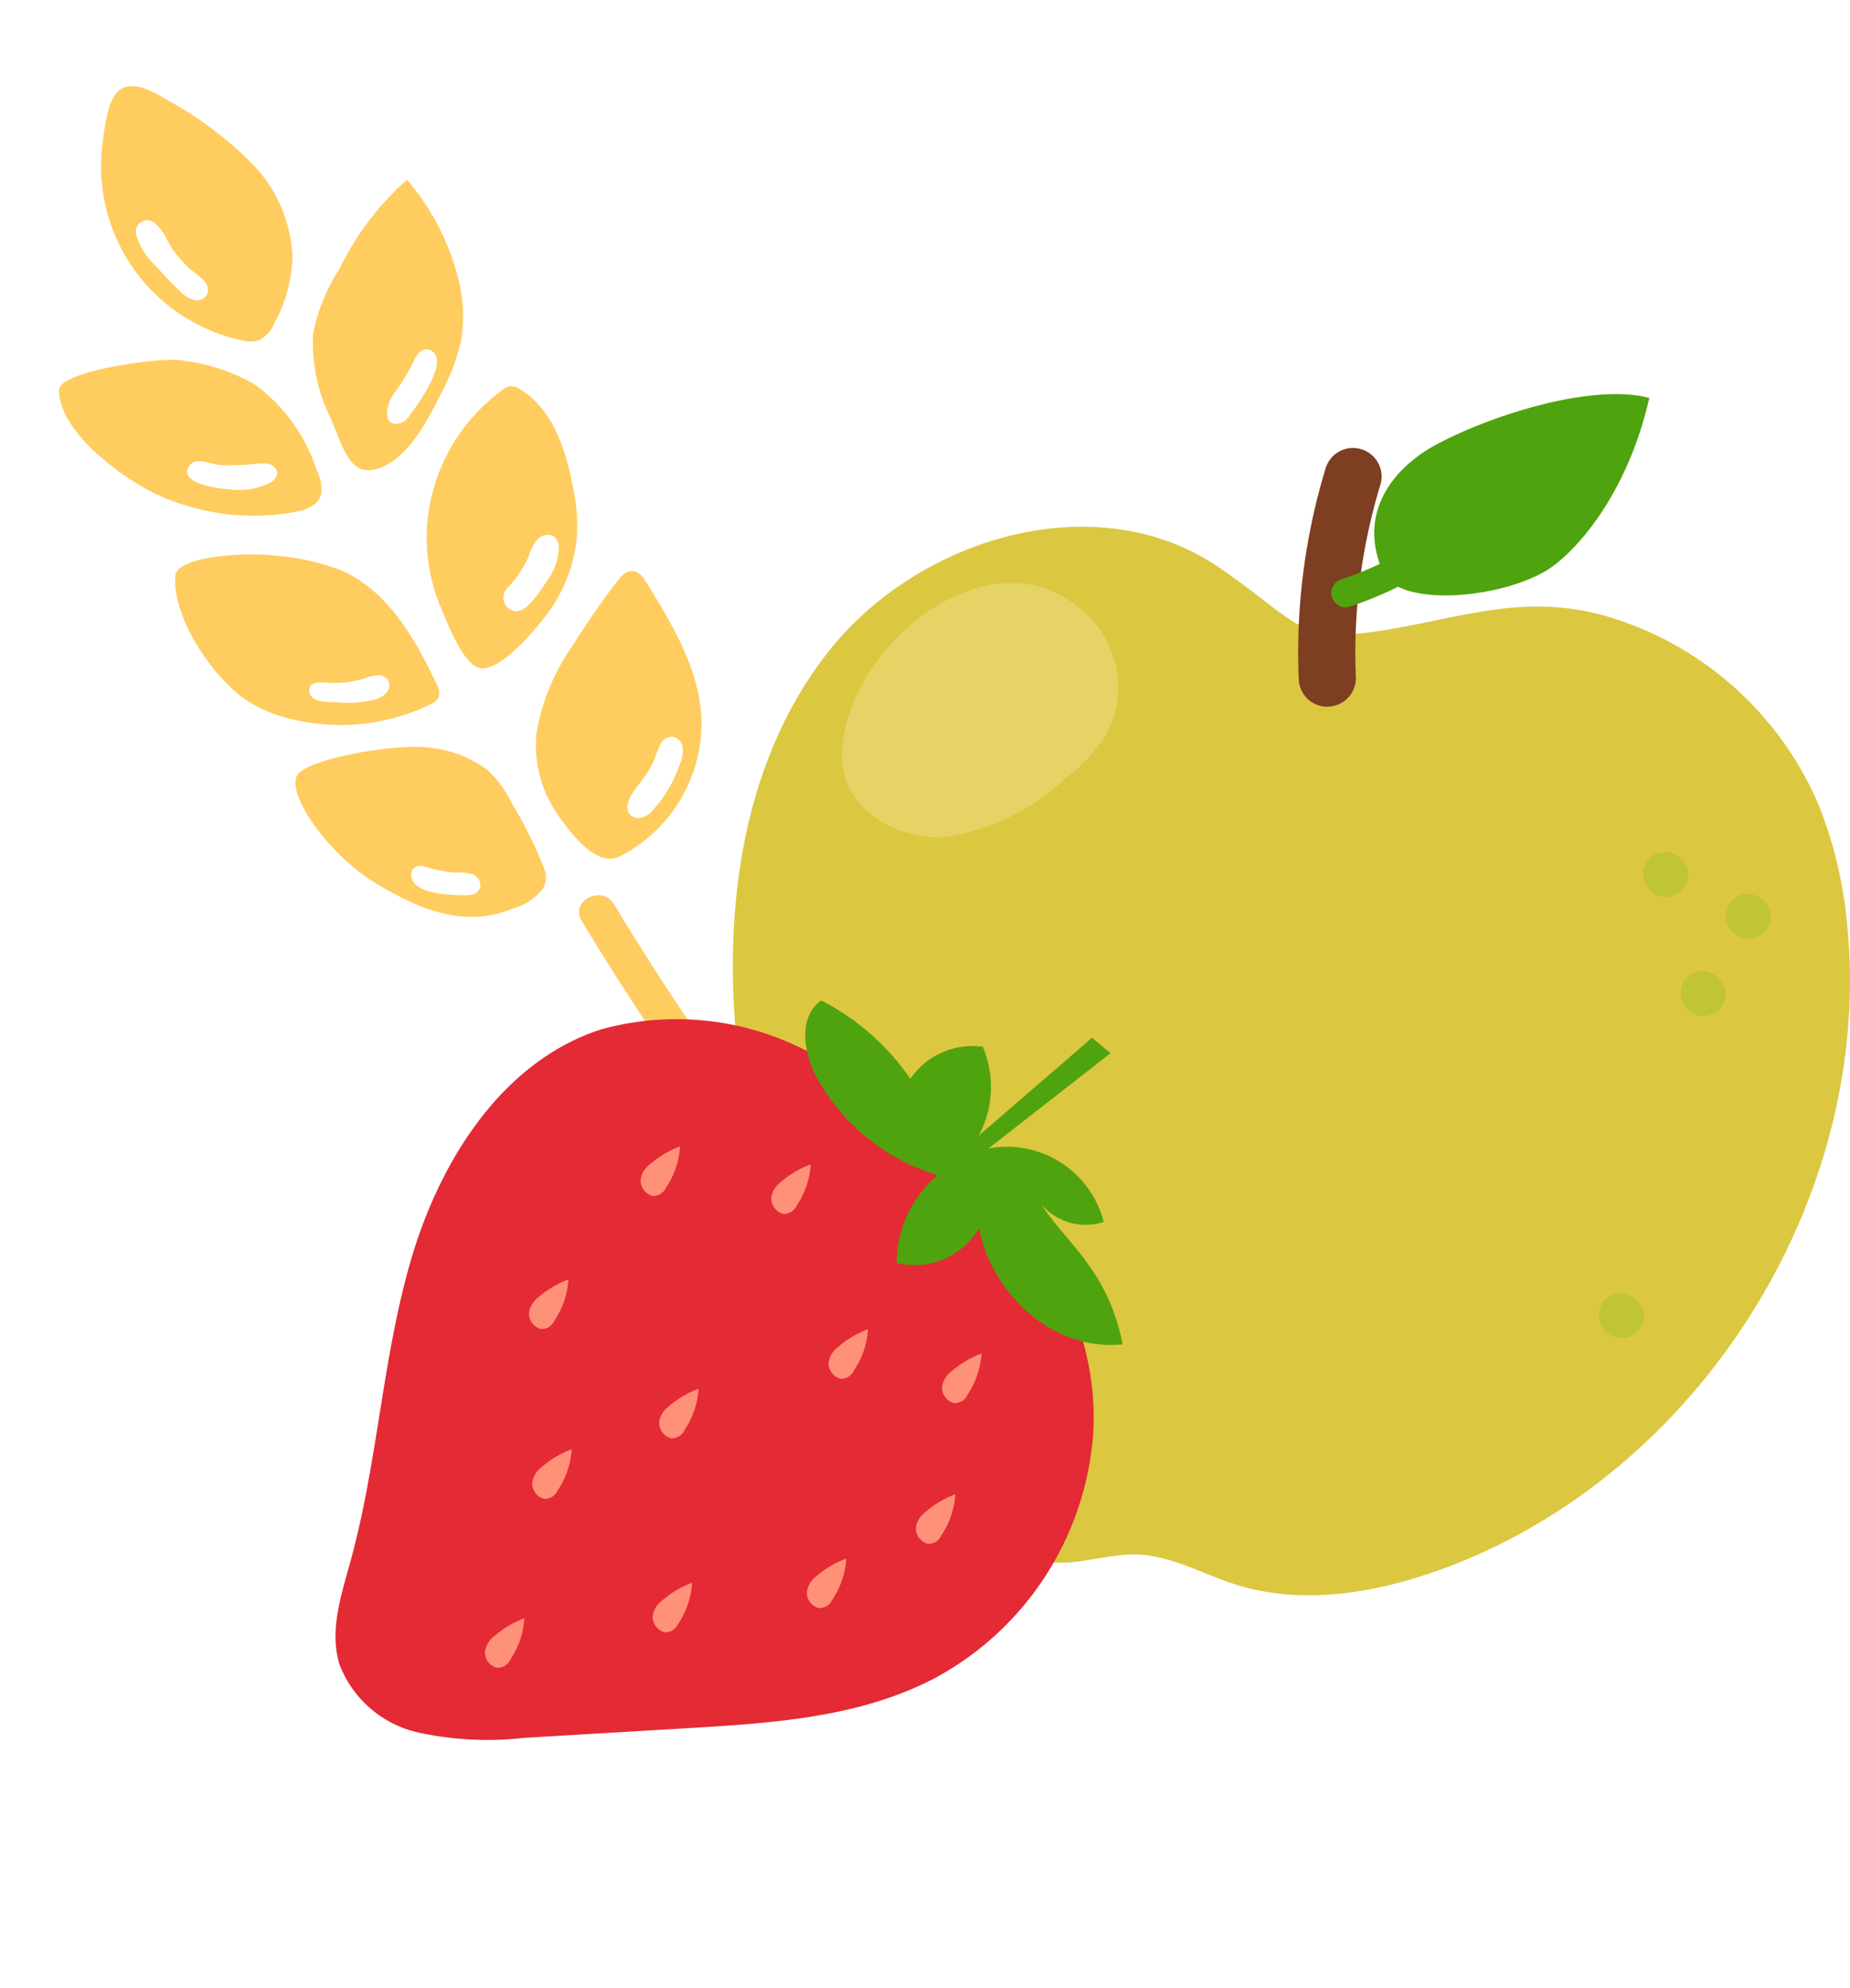 <svg xmlns="http://www.w3.org/2000/svg" width="85.901" height="92.275" viewBox="0 0 85.901 92.275"><g transform="translate(-296.17 -1415.294)"><path d="M625.535,722.183c-.354-1.02-1.986-.581-1.629.449a134.548,134.548,0,0,0,5.423,13.274c.463.982,1.92.126,1.458-.852A130.48,130.48,0,0,1,625.535,722.183Zm-11.5-29.225a1.48,1.48,0,0,0,.811.181,1.52,1.52,0,0,0,.883-.638,6.847,6.847,0,0,0,1.46-2.862,6.586,6.586,0,0,0-.961-4.621,17.091,17.091,0,0,0-3.164-3.628c-.493-.459-1.366-1.295-2.1-.97-.645.285-1.032,1.5-1.255,2.105a8.269,8.269,0,0,0,4.329,10.434Zm-2.76-6.116a2.261,2.261,0,0,1,.387.9,4.84,4.84,0,0,0,.937,1.724,2.241,2.241,0,0,1,.37.507.582.582,0,0,1-.039.6.56.56,0,0,1-.666.094,1.461,1.461,0,0,1-.513-.5c-.324-.459-.6-.947-.884-1.434a3.152,3.152,0,0,1-.567-1.51A.537.537,0,0,1,611.279,686.842Zm6.1,10.613c.29,1.525.3,3.069,2.06,2.581,1.25-.348,2.363-1.688,3.23-2.789a9.389,9.389,0,0,0,1.386-2.182,7.075,7.075,0,0,0,.43-3.132,11.086,11.086,0,0,0-1.356-4.652,13.176,13.176,0,0,0-3.91,3.38,8.527,8.527,0,0,0-1.842,2.716A7.927,7.927,0,0,0,617.376,697.455Zm3.043-.546a9.331,9.331,0,0,0,1.2-1.238,1.865,1.865,0,0,1,.326-.379.541.541,0,0,1,.468-.121.514.514,0,0,1,.334.481,1.135,1.135,0,0,1-.181.591,4.8,4.8,0,0,1-.683.889,11.2,11.2,0,0,1-.9.868.831.831,0,0,1-.647.275C619.57,698.131,620.112,697.2,620.419,696.91Zm-4.208,3.78a1.849,1.849,0,0,0,.012-1.055,7.916,7.916,0,0,0-1.988-4.53,8.739,8.739,0,0,0-3.366-1.882c-1.235-.311-5.408-.559-5.575.246-.4,1.913,1.987,4.539,3.285,5.571a10.675,10.675,0,0,0,6.171,2.243C615.311,701.309,615.976,701.227,616.211,700.69Zm-1.831-1.266a.589.589,0,0,1-.391.286,2.988,2.988,0,0,1-1.555.018c-.4-.092-2.763-.778-1.946-1.563.384-.369.933.14,1.44.282a12.023,12.023,0,0,0,1.692.286,1.262,1.262,0,0,1,.566.173A.453.453,0,0,1,614.38,699.424Zm6.4,3.485a8.523,8.523,0,0,0-.22,4.275c.133.653.448,2.68,1.164,2.978.872.362,2.775-1.142,3.4-1.653a7.163,7.163,0,0,0,2.24-3.262,8.3,8.3,0,0,0,.332-2.378c.049-1.792-.155-3.782-1.473-5a.721.721,0,0,0-.381-.217.765.765,0,0,0-.388.089A8.562,8.562,0,0,0,620.784,702.909Zm2.939,3.9A5.2,5.2,0,0,0,625,705.59a2.421,2.421,0,0,1,.565-.705.617.617,0,0,1,.821.045.67.67,0,0,1,.093.5,2.765,2.765,0,0,1-.92,1.468,6.263,6.263,0,0,1-.962.833,1.015,1.015,0,0,1-.612.212A.625.625,0,0,1,623.723,706.811Zm5.9.428c-.3-.094-.6.12-.833.322q-1.4,1.2-2.688,2.537a9.776,9.776,0,0,0-2.435,3.582,5.684,5.684,0,0,0,.245,4.042c.41.918,1.2,2.635,2.354,2.345a6.951,6.951,0,0,0,5.04-5.48c.371-2.259-.412-4.531-1.183-6.686C630.027,707.629,629.9,707.325,629.622,707.239Zm.254,9.225a5.952,5.952,0,0,1-1.7,1.845.924.924,0,0,1-.744.192.525.525,0,0,1-.352-.385c-.114-.545.77-1.121,1.094-1.444a4.673,4.673,0,0,0,.645-.74,3.939,3.939,0,0,1,.378-.571.63.63,0,0,1,.613-.219.589.589,0,0,1,.359.617A1.577,1.577,0,0,1,629.876,716.464Zm-8,.175a5.181,5.181,0,0,0-.781-1.766,5.342,5.342,0,0,0-2.264-1.521c-1.433-.606-5.913-.748-6.451-.073-.66.828.715,3.932,2.514,5.625,1.6,1.5,3.529,2.968,5.985,2.5a2.692,2.692,0,0,0,1.517-.557,1.037,1.037,0,0,0,.321-.916A19.18,19.18,0,0,0,621.875,716.639Zm-2.264,3.512a.522.522,0,0,1-.4.222,1.443,1.443,0,0,1-.47-.058c-.574-.139-2.155-.521-2.141-1.305.007-.406.323-.533.655-.39a7.109,7.109,0,0,0,1.307.579,2.45,2.45,0,0,1,.8.237A.56.56,0,0,1,619.611,720.151Zm-.476-8.822a.746.746,0,0,0,.419-.214.777.777,0,0,0,.046-.662c-.535-2.27-1.316-4.676-3.2-6.047a10.741,10.741,0,0,0-2.862-1.318c-1.28-.443-4.5-.954-4.757-.052-.526,1.818.632,4.716,1.835,6.12a6.118,6.118,0,0,0,1.86,1.406A9.55,9.55,0,0,0,619.135,711.328Zm-4.381-1.945a4.718,4.718,0,0,0,1.658.132,2.157,2.157,0,0,1,.58-.017.561.561,0,0,1,.447.329.529.529,0,0,1-.224.578,1.189,1.189,0,0,1-.633.177,5.2,5.2,0,0,1-1.656-.238c-.353-.1-1.173-.219-1.173-.71C613.754,709.023,614.43,709.3,614.754,709.383Z" transform="matrix(0.978, -0.208, 0.208, 0.978, -437.306, 881.09)" fill="#ffcc5f"/><g transform="translate(-255.164 967.471)"><g transform="translate(585.363 466.12)"><path d="M607.905,484.261c-5.619-3.828-13.9-1.411-18.107,3.931s-5,12.683-4.108,19.424c.979,7.382,3.909,14.675,9.2,19.915,1.543,1.528,3.448,2.935,5.619,2.956,1.219.011,2.412-.421,3.63-.38,1.6.054,3.046.909,4.571,1.391,3.088.977,6.471.405,9.517-.694,11.835-4.269,20-17.034,18.909-29.567a19.931,19.931,0,0,0-1.315-5.829,15.437,15.437,0,0,0-9.818-8.841c-3.714-1.082-6.5-.044-10.089.576C611.5,487.9,611.786,486.9,607.905,484.261Z" transform="translate(-585.363 -476.234)" fill="#dcc740"/><g transform="translate(26.249)"><g transform="translate(0 2.502)"><path d="M656.075,484.742a1.327,1.327,0,0,1-1.325-1.272,29.382,29.382,0,0,1,1.25-9.8,1.327,1.327,0,0,1,2.54.772,26.743,26.743,0,0,0-1.138,8.915,1.328,1.328,0,0,1-1.271,1.381Z" transform="translate(-654.724 -472.731)" fill="#7e3e21"/></g><path d="M663.662,468.459c-2.008,1.077-3.509,3.065-2.629,5.544a16.215,16.215,0,0,1-1.8.721.664.664,0,0,0,.208,1.293.649.649,0,0,0,.208-.034,17.579,17.579,0,0,0,2.238-.921c1.5.756,4.771.4,6.717-.655,1.4-.761,3.915-3.552,4.942-8.11C670.914,465.6,666.218,467.088,663.662,468.459Z" transform="translate(-657.243 -466.12)" fill="#4fa30e"/></g></g><path d="M598.873,496.174a4.823,4.823,0,0,0-.063,1.777c.373,2.054,2.693,3.3,4.773,3.132a10.411,10.411,0,0,0,5.533-2.713,8,8,0,0,0,1.839-1.938,4.614,4.614,0,0,0-.523-5.361C606.28,486.538,599.778,491.552,598.873,496.174Z" transform="translate(-8.323 -14.402)" fill="#e5d366"/><g transform="translate(625.631 487.37)"><path d="M697.837,522.327a1.051,1.051,0,1,0,1.4,1.159,1.108,1.108,0,0,0-1.4-1.159" transform="translate(-695.144 -522.273)" fill="#c0c533"/><path d="M707.965,527.454a1.051,1.051,0,1,0,1.4,1.159,1.108,1.108,0,0,0-1.4-1.159" transform="translate(-701.439 -525.46)" fill="#c0c533"/><path d="M702.416,536.922a1.051,1.051,0,1,0,1.4,1.159,1.108,1.108,0,0,0-1.4-1.159" transform="translate(-697.99 -531.344)" fill="#c0c533"/><path d="M692.408,576.431a1.051,1.051,0,1,0,1.4,1.159,1.108,1.108,0,0,0-1.4-1.159" transform="translate(-691.77 -555.902)" fill="#c0c533"/></g></g><g transform="translate(529.78 963.694) rotate(40)"><path d="M171.165,530.751a13.16,13.16,0,0,0-7.738,5.319c-2.545,4.054-1.831,9.406.081,13.794s4.882,8.245,6.875,12.6c.682,1.49,1.326,3.132,2.708,4.013a5.12,5.12,0,0,0,4.787.071,15.122,15.122,0,0,0,3.963-2.994L187.4,558.3c2.856-2.7,5.795-5.517,7.274-9.159a14.054,14.054,0,0,0-1.654-13.341C188.3,529.358,178.283,528.766,171.165,530.751Z" transform="translate(0 -21.297)" fill="#e42a34"/><path d="M208.22,610.575a4.5,4.5,0,0,0-.535,1.523,1.1,1.1,0,0,0,.13.846.75.75,0,0,0,.909.212.655.655,0,0,0,.227-.7A3.863,3.863,0,0,0,208.22,610.575Z" transform="translate(-33.31 -79.989)" fill="#ff9178"/><path d="M262.947,574.609a4.5,4.5,0,0,0-.535,1.523,1.1,1.1,0,0,0,.13.846.75.75,0,0,0,.909.212.655.655,0,0,0,.227-.7A3.857,3.857,0,0,0,262.947,574.609Z" transform="translate(-73.048 -53.874)" fill="#ff9178"/><path d="M238.4,614.777a4.5,4.5,0,0,0-.535,1.523,1.1,1.1,0,0,0,.13.846.751.751,0,0,0,.909.212.655.655,0,0,0,.227-.7A3.862,3.862,0,0,0,238.4,614.777Z" transform="translate(-55.223 -83.04)" fill="#ff9178"/><path d="M218.107,588.881a4.494,4.494,0,0,0-.535,1.523,1.1,1.1,0,0,0,.13.846.75.75,0,0,0,.909.212.655.655,0,0,0,.227-.7A3.857,3.857,0,0,0,218.107,588.881Z" transform="translate(-40.489 -64.237)" fill="#ff9178"/><path d="M220.494,637.665a4.491,4.491,0,0,0-.535,1.523,1.1,1.1,0,0,0,.13.846.751.751,0,0,0,.909.212.655.655,0,0,0,.227-.7A3.861,3.861,0,0,0,220.494,637.665Z" transform="translate(-42.223 -99.659)" fill="#ff9178"/><path d="M189.3,559.439a4.5,4.5,0,0,0-.535,1.523,1.1,1.1,0,0,0,.13.846.751.751,0,0,0,.909.212.655.655,0,0,0,.226-.7A3.857,3.857,0,0,0,189.3,559.439Z" transform="translate(-19.573 -42.859)" fill="#ff9178"/><path d="M189.3,588.881a4.5,4.5,0,0,0-.535,1.523,1.1,1.1,0,0,0,.13.846.751.751,0,0,0,.909.212.655.655,0,0,0,.226-.7A3.858,3.858,0,0,0,189.3,588.881Z" transform="translate(-19.573 -64.237)" fill="#ff9178"/><path d="M208.22,547.532a4.492,4.492,0,0,0-.535,1.523,1.1,1.1,0,0,0,.13.846.751.751,0,0,0,.909.212.655.655,0,0,0,.227-.7A3.862,3.862,0,0,0,208.22,547.532Z" transform="translate(-33.31 -34.213)" fill="#ff9178"/><path d="M233.625,562.7a4.493,4.493,0,0,0-.535,1.523,1.1,1.1,0,0,0,.13.846.751.751,0,0,0,.909.212.655.655,0,0,0,.227-.7A3.862,3.862,0,0,0,233.625,562.7Z" transform="translate(-51.757 -45.228)" fill="#ff9178"/><path d="M251.013,553.485a4.5,4.5,0,0,0-.535,1.523,1.1,1.1,0,0,0,.13.846.751.751,0,0,0,.909.213.656.656,0,0,0,.227-.7A3.863,3.863,0,0,0,251.013,553.485Z" transform="translate(-64.382 -38.536)" fill="#ff9178"/><path d="M255.786,594.834a4.5,4.5,0,0,0-.535,1.523,1.1,1.1,0,0,0,.13.846.751.751,0,0,0,.909.213.656.656,0,0,0,.227-.7A3.86,3.86,0,0,0,255.786,594.834Z" transform="translate(-67.848 -68.559)" fill="#ff9178"/><path d="M200.209,504a4.8,4.8,0,0,1,2.508,3.277q.556-3.432,1.111-6.864l1.116.009-1.5,7.028a4.645,4.645,0,0,1,6.293-.83,2.7,2.7,0,0,1-2.755,1.236c2.076.635,4.386.367,7.081,2.556-2.45,2.5-6.443,1.942-8.57.15a3.492,3.492,0,0,1-1.892,3.7,5.349,5.349,0,0,1-1.168-4.343,9.6,9.6,0,0,1-7.119.171c-1.26-.475-2.587-1.616-2.231-2.914a11.207,11.207,0,0,1,5.506.127A3.5,3.5,0,0,1,200.209,504Z" transform="translate(-22.687 0)" fill="#4fa30e"/></g></g></svg>